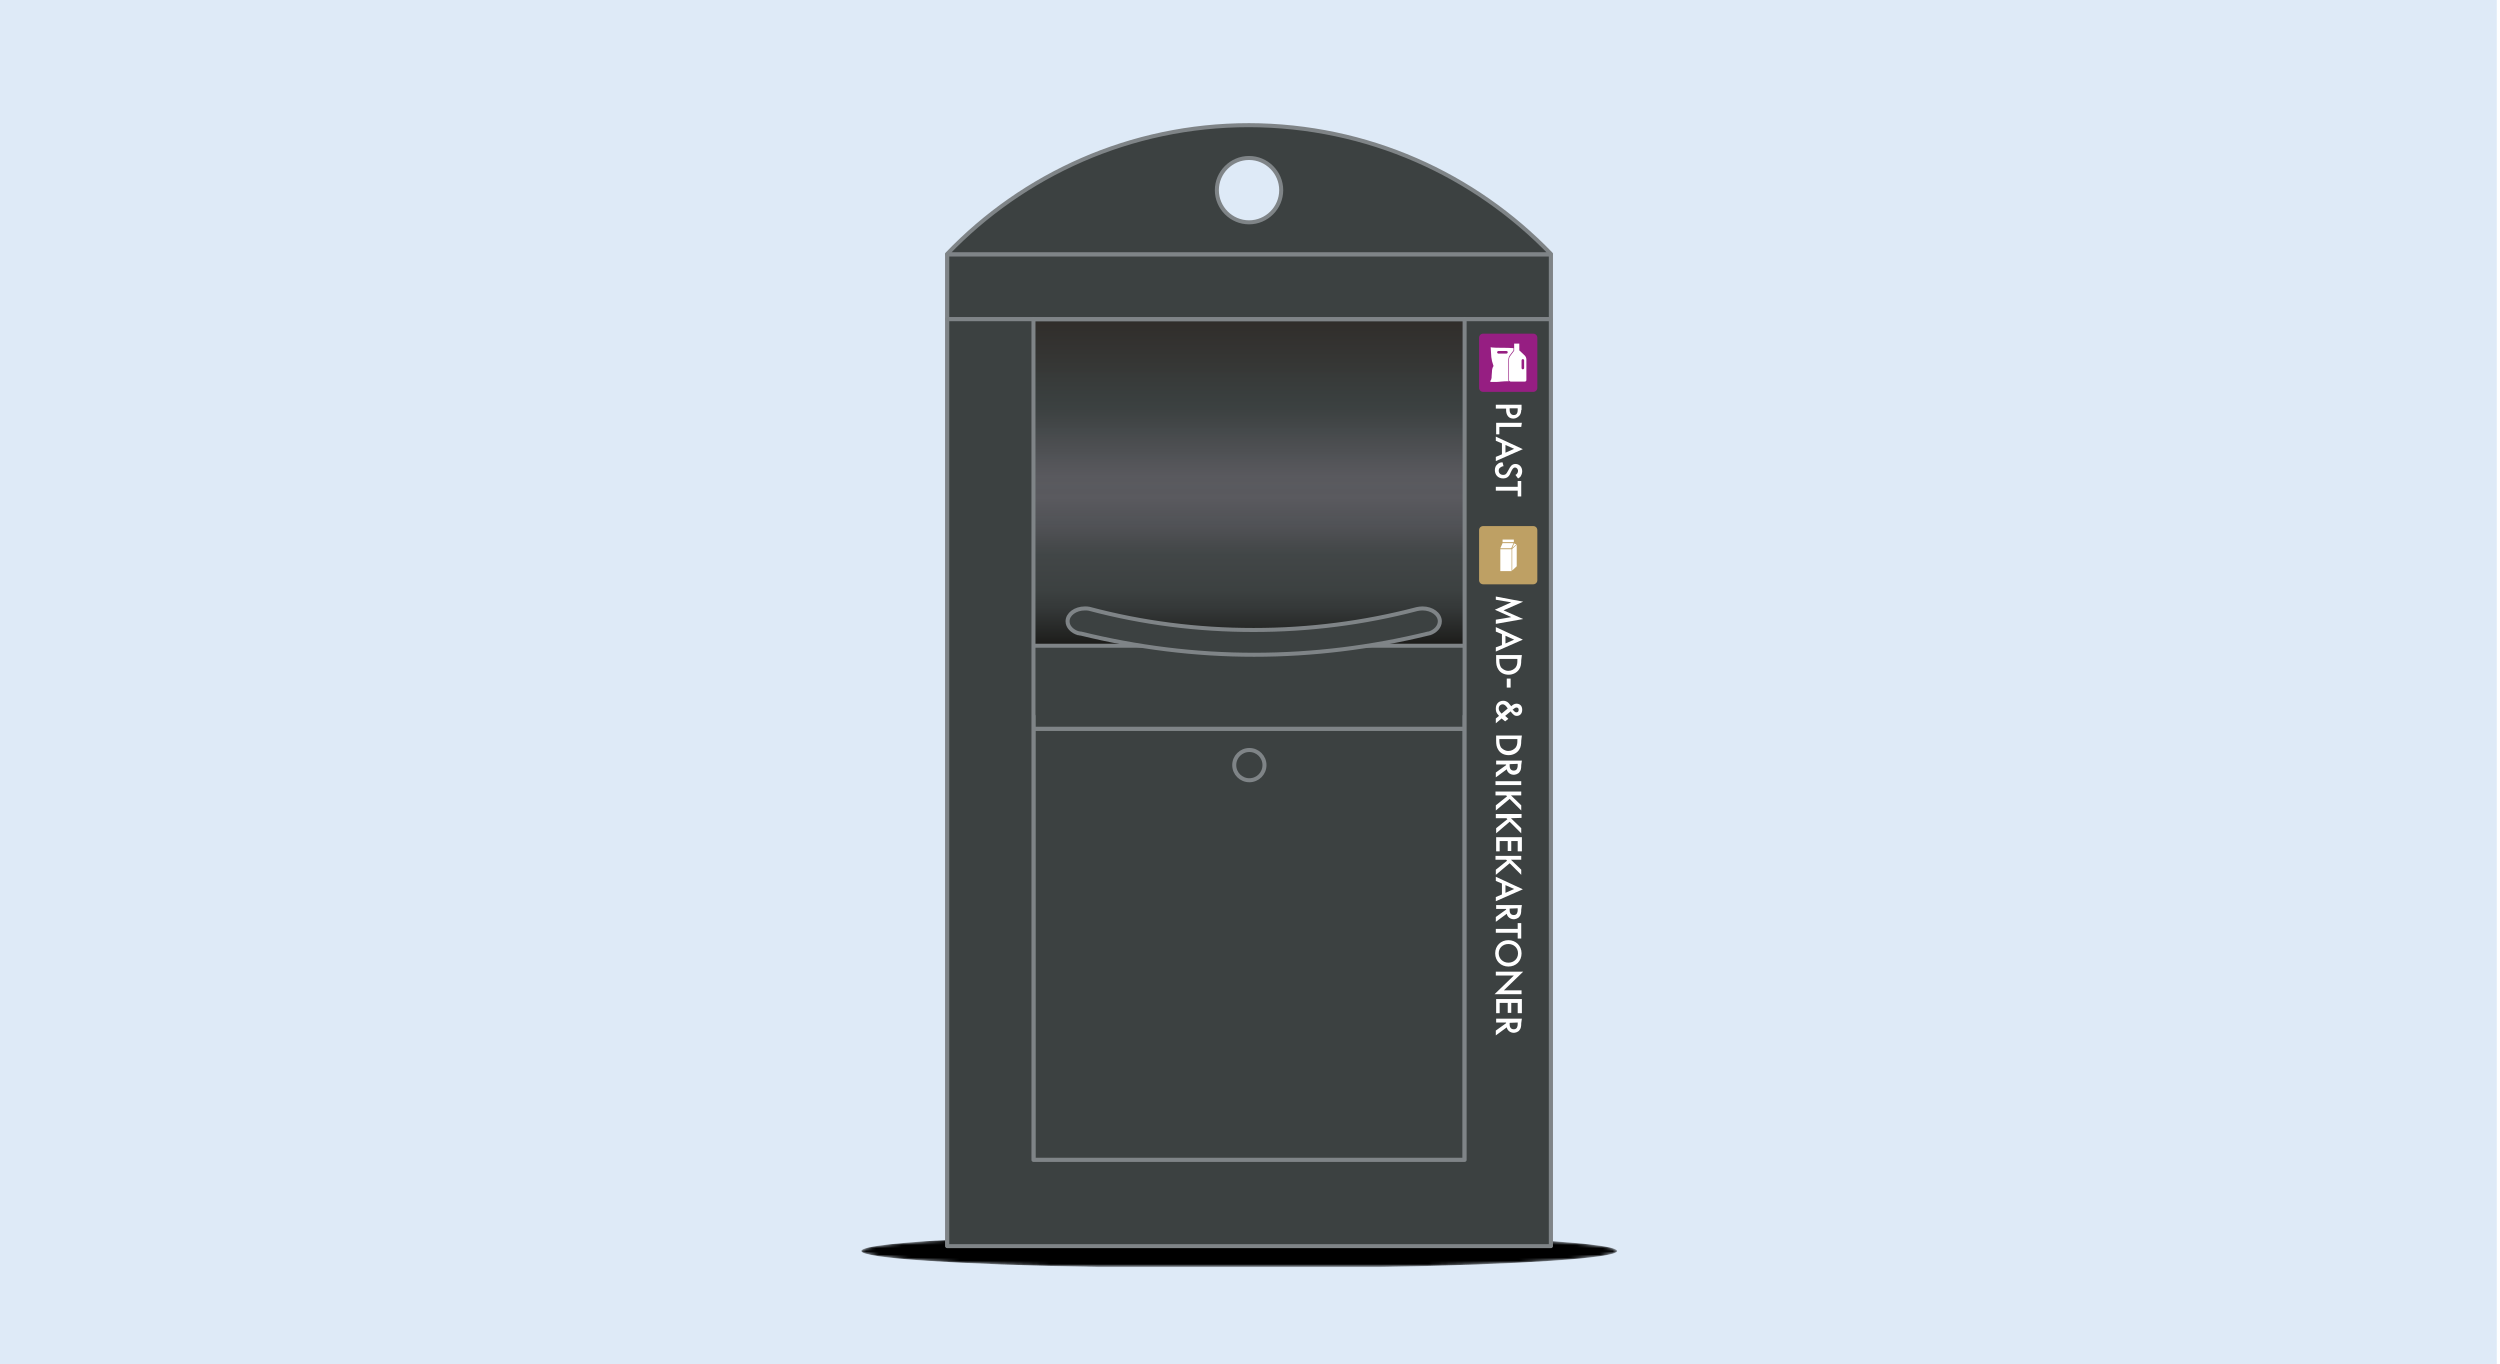 <?xml version="1.0" encoding="utf-8"?>
<!-- Generator: Adobe Illustrator 27.9.0, SVG Export Plug-In . SVG Version: 6.00 Build 0)  -->
<svg version="1.1" xmlns="http://www.w3.org/2000/svg" xmlns:xlink="http://www.w3.org/1999/xlink" x="0px" y="0px" width="777px"
	 height="424px" viewBox="0 0 777 424" style="enable-background:new 0 0 777 424;" xml:space="preserve">
<style type="text/css">
	.st0{fill:#DEEAF7;}
	.st1{filter:url(#Adobe_OpacityMaskFilter);}
	
		.st2{clip-path:url(#SVGID_00000088134605070579959860000016328880235430615460_);fill:url(#SVGID_00000166651001941353721790000000963582095275674810_);}
	
		.st3{clip-path:url(#SVGID_00000088134605070579959860000016328880235430615460_);mask:url(#SVGID_00000084507786755186103980000014965012688250236092_);fill:url(#SVGID_00000055669873827690831460000005055742527784482200_);}
	.st4{fill:#3C4141;}
	.st5{fill:url(#SVGID_00000149358698958825781810000016480447225336328890_);}
	
		.st6{clip-path:url(#SVGID_00000008864170482839961550000014132661124294282900_);fill:none;stroke:#7F8487;stroke-width:1.25;stroke-linecap:round;stroke-linejoin:round;stroke-miterlimit:10;}
	.st7{clip-path:url(#SVGID_00000008864170482839961550000014132661124294282900_);fill:#3C4141;}
	.st8{fill:none;stroke:#7F8487;stroke-width:1.25;stroke-linecap:round;stroke-linejoin:round;stroke-miterlimit:10;}
	.st9{fill:#3C4141;stroke:#7F8487;stroke-width:1.25;stroke-linecap:round;stroke-linejoin:round;stroke-miterlimit:10;}
	.st10{display:none;}
	.st11{display:inline;}
	.st12{clip-path:url(#SVGID_00000034804391881362331730000000478482812947402141_);fill:#BEA064;}
	.st13{clip-path:url(#SVGID_00000034804391881362331730000000478482812947402141_);fill:#A01E41;}
	.st14{clip-path:url(#SVGID_00000034804391881362331730000000478482812947402141_);fill:#0082BE;}
	.st15{clip-path:url(#SVGID_00000034804391881362331730000000478482812947402141_);fill:#FFFFFF;}
	.st16{clip-path:url(#SVGID_00000062180158427072469870000005830552093367613317_);fill:#FFFFFF;}
	.st17{fill:#FFFFFF;}
	.st18{clip-path:url(#SVGID_00000152964005862417613870000006585159817842718601_);}
	.st19{clip-path:url(#SVGID_00000072262720422836326520000017300629958831528639_);fill:#566D79;}
	.st20{clip-path:url(#SVGID_00000152227873832968453920000010121017563257527191_);fill:#1EAF8C;}
	.st21{clip-path:url(#SVGID_00000169516798851071156270000000922764100587559337_);}
	.st22{clip-path:url(#SVGID_00000170243865915963871360000015851032028022154381_);fill:#FFFFFF;}
	.st23{clip-path:url(#SVGID_00000031201721356064824830000015909947014204113846_);fill:#FFFFFF;}
	.st24{clip-path:url(#SVGID_00000052813284228459331140000003839924130015459473_);fill:#FFFFFF;}
	.st25{clip-path:url(#SVGID_00000003788662201678935300000010546633748567150495_);fill:#FFFFFF;}
	.st26{clip-path:url(#SVGID_00000061433800528675215980000014581775738409006505_);fill:#FFFFFF;}
	.st27{clip-path:url(#SVGID_00000176014644706086747400000015693566648923882125_);fill:#FFFFFF;}
	.st28{clip-path:url(#SVGID_00000139266502870844985570000013321002277449809813_);}
	.st29{clip-path:url(#SVGID_00000182530695797511449350000003852094062524341901_);fill:#FFFFFF;}
	.st30{clip-path:url(#SVGID_00000131339381120315532360000016498135285061680791_);}
	.st31{clip-path:url(#SVGID_00000092429980060819430140000001663240446204256391_);}
	.st32{clip-path:url(#SVGID_00000088091455084342913100000012715099272212281497_);}
	.st33{clip-path:url(#SVGID_00000183214603788433796490000013071048766403271087_);}
	.st34{clip-path:url(#SVGID_00000116230956304092100020000013346095621720371344_);fill:#BEA064;}
	.st35{clip-path:url(#SVGID_00000071537913182137945400000004197864382925017268_);fill:#961E82;}
	.st36{clip-path:url(#SVGID_00000059993583532693451180000001578973592339195777_);fill:#FFFFFF;}
	.st37{clip-path:url(#SVGID_00000163790082850862816760000013805939855628072885_);fill:#FFFFFF;}
	.st38{clip-path:url(#SVGID_00000169548583233554621010000009866245867637349805_);fill:#FFFFFF;}
	.st39{clip-path:url(#SVGID_00000103981221904306115770000004852267612386013868_);fill:#FFFFFF;}
	.st40{clip-path:url(#SVGID_00000083773764789859298820000014262523844827222920_);fill:#FFFFFF;}
	.st41{clip-path:url(#SVGID_00000054958777973565281500000010440986617432632251_);fill:#FFFFFF;}
	.st42{clip-path:url(#SVGID_00000139979393879055761510000014574427844734362019_);}
	.st43{clip-path:url(#SVGID_00000020384739502300792650000001873737699094870437_);fill:#FFFFFF;}
	.st44{clip-path:url(#SVGID_00000052091544715208502550000014877505478400277432_);fill:#FFFFFF;}
	.st45{clip-path:url(#SVGID_00000038385237055258699090000006228381577563542152_);fill:#FFFFFF;}
	.st46{clip-path:url(#SVGID_00000181783205390553417070000000594947122256962692_);}
	.st47{clip-path:url(#SVGID_00000134220782892638793250000014717709333485446026_);}
	.st48{clip-path:url(#SVGID_00000143601061819408912750000017018974246480679598_);}
	.st49{clip-path:url(#SVGID_00000065064078266811651080000005911328075138422405_);fill:#161412;}
	.st50{clip-path:url(#SVGID_00000065064078266811651080000005911328075138422405_);fill:#FFFFFF;}
</style>
<g id="Layer_3">
	<rect x="-1" class="st0" width="777" height="424"/>
</g>
<g id="Enkel_nedgravede">
	<g>
		<defs>
			<path id="SVGID_1_" d="M267.7,388.8c0,2.3,30.4,4.2,73.6,5H429c43.1-0.8,73.6-2.7,73.6-5c0-3-52.6-5.4-117.5-5.4
				C320.3,383.4,267.7,385.8,267.7,388.8"/>
		</defs>
		<clipPath id="SVGID_00000103262874924882189980000005300921922068139687_">
			<use xlink:href="#SVGID_1_"  style="overflow:visible;"/>
		</clipPath>
		<defs>
			<filter id="Adobe_OpacityMaskFilter" filterUnits="userSpaceOnUse" x="267.7" y="383.4" width="234.9" height="10.4">
				<feColorMatrix  type="matrix" values="1 0 0 0 0  0 1 0 0 0  0 0 1 0 0  0 0 0 1 0"/>
			</filter>
		</defs>
		
			<mask maskUnits="userSpaceOnUse" x="267.7" y="383.4" width="234.9" height="10.4" id="SVGID_00000143606199646779825700000005415440387127511735_">
			<g class="st1">
				
					<radialGradient id="SVGID_00000173850308414389554990000001718600721336480406_" cx="-1461.431" cy="792.292" r="0.756" gradientTransform="matrix(0 7.114 -155.324 0 123446.992 10784.807)" gradientUnits="userSpaceOnUse">
					<stop  offset="0" style="stop-color:#FFFFFF"/>
					<stop  offset="1" style="stop-color:#000000"/>
				</radialGradient>
				
					<rect x="267.7" y="383.4" style="clip-path:url(#SVGID_00000103262874924882189980000005300921922068139687_);fill:url(#SVGID_00000173850308414389554990000001718600721336480406_);" width="234.9" height="10.8"/>
			</g>
		</mask>
		
			<radialGradient id="SVGID_00000114056530452686017670000016674336098072714939_" cx="-1461.431" cy="792.292" r="0.756" gradientTransform="matrix(0 7.114 -155.324 0 123447.008 10784.809)" gradientUnits="userSpaceOnUse">
			<stop  offset="0" style="stop-color:#000000"/>
			<stop  offset="1" style="stop-color:#000000"/>
		</radialGradient>
		
			<rect x="267.7" y="383.4" style="clip-path:url(#SVGID_00000103262874924882189980000005300921922068139687_);mask:url(#SVGID_00000143606199646779825700000005415440387127511735_);fill:url(#SVGID_00000114056530452686017670000016674336098072714939_);" width="234.9" height="10.4"/>
	</g>
	<rect x="294.4" y="79.1" class="st4" width="187.6" height="308.1"/>
	
		<linearGradient id="SVGID_00000112597351050708998640000014012740423860354186_" gradientUnits="userSpaceOnUse" x1="-1428.209" y1="788.624" x2="-1427.436" y2="788.624" gradientTransform="matrix(0 -130.62 -130.62 0 103398.375 -186352.609)">
		<stop  offset="0" style="stop-color:#1B1B18;stop-opacity:0.95"/>
		<stop  offset="1.878547e-02" style="stop-color:#20211F;stop-opacity:0.95"/>
		<stop  offset="0.108" style="stop-color:#343838;stop-opacity:0.95"/>
		<stop  offset="0.162" style="stop-color:#3C4141;stop-opacity:0.95"/>
		<stop  offset="0.273" style="stop-color:#424647;stop-opacity:0.96"/>
		<stop  offset="0.361" style="stop-color:#515256;stop-opacity:0.974"/>
		<stop  offset="0.448" style="stop-color:#5A5A5F;stop-opacity:0.987"/>
		<stop  offset="0.506" style="stop-color:#5A5A5F;stop-opacity:0.969"/>
		<stop  offset="0.519" style="stop-color:#5A5A5F;stop-opacity:0.95"/>
		<stop  offset="0.72" style="stop-color:#3C4141;stop-opacity:0.99"/>
		<stop  offset="0.997" style="stop-color:#302D2A"/>
		<stop  offset="0.997" style="stop-color:#2E2C29"/>
		<stop  offset="0.999" style="stop-color:#201F1D"/>
		<stop  offset="1" style="stop-color:#1B1B18"/>
	</linearGradient>
	
		<rect x="321.2" y="99.8" style="fill:url(#SVGID_00000112597351050708998640000014012740423860354186_);" width="133.6" height="100.9"/>
	<g>
		<defs>
			<rect id="SVGID_00000073692515023849325390000016470175545063934888_" x="293" y="37.5" width="190.4" height="351.2"/>
		</defs>
		<clipPath id="SVGID_00000010310976014915588960000012172026562733861285_">
			<use xlink:href="#SVGID_00000073692515023849325390000016470175545063934888_"  style="overflow:visible;"/>
		</clipPath>
		
			<rect x="294.4" y="79.1" style="clip-path:url(#SVGID_00000010310976014915588960000012172026562733861285_);fill:none;stroke:#7F8487;stroke-width:1.25;stroke-linecap:round;stroke-linejoin:round;stroke-miterlimit:10;" width="187.6" height="308.1"/>
		<path style="clip-path:url(#SVGID_00000010310976014915588960000012172026562733861285_);fill:#3C4141;" d="M388.2,38.9
			L388.2,38.9c-36.9,0-70.2,15.4-93.8,40v0.2H482v-0.2C458.3,54.3,425.1,39,388.2,38.9 M388.2,69.1c-5.5,0-10-4.5-10-10
			c0-5.5,4.5-10,10-10c5.5,0,10,4.5,10,10C398.2,64.6,393.7,69.1,388.2,69.1"/>
		
			<path style="clip-path:url(#SVGID_00000010310976014915588960000012172026562733861285_);fill:none;stroke:#7F8487;stroke-width:1.25;stroke-linecap:round;stroke-linejoin:round;stroke-miterlimit:10;" d="
			M388.2,38.9L388.2,38.9c-36.9,0-70.2,15.4-93.8,40v0.2H482v-0.2C458.3,54.3,425.1,39,388.2,38.9z M388.2,69.1c-5.5,0-10-4.5-10-10
			c0-5.5,4.5-10,10-10c5.5,0,10,4.5,10,10C398.2,64.6,393.7,69.1,388.2,69.1z"/>
		
			<rect x="321.2" y="226.5" style="clip-path:url(#SVGID_00000010310976014915588960000012172026562733861285_);fill:#3C4141;" width="134" height="134"/>
		
			<rect x="321.2" y="226.5" style="clip-path:url(#SVGID_00000010310976014915588960000012172026562733861285_);fill:none;stroke:#7F8487;stroke-width:1.25;stroke-linecap:round;stroke-linejoin:round;stroke-miterlimit:10;" width="134" height="134"/>
		<polygon style="clip-path:url(#SVGID_00000010310976014915588960000012172026562733861285_);fill:#3C4141;" points="455.2,79.1 
			321.2,79.1 294.4,79.1 294.4,84.5 294.4,99.2 321.2,99.2 455.2,99.2 482,99.2 482,84.5 482,79.1 		"/>
		
			<polygon style="clip-path:url(#SVGID_00000010310976014915588960000012172026562733861285_);fill:none;stroke:#7F8487;stroke-width:1.25;stroke-linecap:round;stroke-linejoin:round;stroke-miterlimit:10;" points="
			455.2,79.1 321.2,79.1 294.4,79.1 294.4,84.5 294.4,99.2 321.2,99.2 455.2,99.2 482,99.2 482,84.5 482,79.1 		"/>
		
			<rect x="321.2" y="222.5" style="clip-path:url(#SVGID_00000010310976014915588960000012172026562733861285_);fill:#3C4141;" width="134" height="4"/>
		
			<polyline style="clip-path:url(#SVGID_00000010310976014915588960000012172026562733861285_);fill:none;stroke:#7F8487;stroke-width:1.25;stroke-linecap:round;stroke-linejoin:round;stroke-miterlimit:10;" points="
			455.2,222.5 455.2,226.5 321.2,226.5 321.2,222.5 		"/>
		<path style="clip-path:url(#SVGID_00000010310976014915588960000012172026562733861285_);fill:#3C4141;" d="M393,237.8
			c0,2.6-2.1,4.7-4.7,4.7c-2.6,0-4.7-2.1-4.7-4.7c0-2.6,2.1-4.7,4.7-4.7C390.9,233.1,393,235.2,393,237.8"/>
		
			<path style="clip-path:url(#SVGID_00000010310976014915588960000012172026562733861285_);fill:none;stroke:#7F8487;stroke-width:1.25;stroke-linecap:round;stroke-linejoin:round;stroke-miterlimit:10;" d="
			M393,237.8c0,2.6-2.1,4.7-4.7,4.7c-2.6,0-4.7-2.1-4.7-4.7c0-2.6,2.1-4.7,4.7-4.7C390.9,233.1,393,235.2,393,237.8z"/>
		<polygon style="clip-path:url(#SVGID_00000010310976014915588960000012172026562733861285_);fill:#3C4141;" points="455.2,99.2 
			455.2,360.5 321.2,360.5 321.2,99.2 294.4,99.2 294.4,387.3 482,387.3 482,99.2 		"/>
		
			<polygon style="clip-path:url(#SVGID_00000010310976014915588960000012172026562733861285_);fill:none;stroke:#7F8487;stroke-width:1.25;stroke-linecap:round;stroke-linejoin:round;stroke-miterlimit:10;" points="
			455.2,99.2 455.2,360.5 321.2,360.5 321.2,99.2 294.4,99.2 294.4,387.3 482,387.3 482,99.2 		"/>
		
			<line style="clip-path:url(#SVGID_00000010310976014915588960000012172026562733861285_);fill:none;stroke:#7F8487;stroke-width:1.25;stroke-linecap:round;stroke-linejoin:round;stroke-miterlimit:10;" x1="321.2" y1="99.2" x2="455.2" y2="99.2"/>
	</g>
	<g id="Layer_7">
	</g>
	<line class="st8" x1="454.9" y1="200.7" x2="321.5" y2="200.7"/>
	<path class="st9" d="M447.5,193.1c0-2.2-2.4-4-5.4-4c-0.6,0-1.2,0.1-1.7,0.2c-16.4,4.3-33.5,6.5-50.8,6.5
		c-17.4,0-34.6-2.2-51.1-6.6l0,0c-0.4-0.1-0.9-0.1-1.3-0.1c-3,0-5.4,1.8-5.4,4c0,1.7,1.4,3.1,3.3,3.7l0,0c0.1,0,0.1,0,0.2,0
		c0.2,0.1,0.4,0.1,0.6,0.1c17.5,4.3,35.5,6.6,53.9,6.6c18.3,0,36.6-2.3,54.1-6.6c0,0,0,0,0.1,0c0.1,0,0.3-0.1,0.4-0.1l0,0
		C446.1,196.2,447.5,194.8,447.5,193.1z"/>
</g>
<g id="PPTex" class="st10">
	<g class="st11">
		<defs>
			<rect id="SVGID_00000083798159625480198240000015007865670260074406_" x="456.5" y="99.6" width="24.1" height="227.1"/>
		</defs>
		<clipPath id="SVGID_00000111902600466441021280000016408575177014855346_">
			<use xlink:href="#SVGID_00000083798159625480198240000015007865670260074406_"  style="overflow:visible;"/>
		</clipPath>
		<path style="clip-path:url(#SVGID_00000111902600466441021280000016408575177014855346_);fill:#BEA064;" d="M460.5,165.8
			c-0.7,0-1.3,0.6-1.3,1.3v16.1c0,0.7,0.6,1.3,1.3,1.3h16.1c0.7,0,1.3-0.6,1.3-1.3v-16.1c0-0.7-0.6-1.3-1.3-1.3H460.5z"/>
		<path style="clip-path:url(#SVGID_00000111902600466441021280000016408575177014855346_);fill:#A01E41;" d="M460.5,216.4
			c-0.7,0-1.3,0.6-1.3,1.3v16.1c0,0.7,0.6,1.3,1.3,1.3h16.1c0.7,0,1.3-0.6,1.3-1.3v-16.1c0-0.7-0.6-1.3-1.3-1.3H460.5z"/>
		<path style="clip-path:url(#SVGID_00000111902600466441021280000016408575177014855346_);fill:#0082BE;" d="M460.5,103.6
			c-0.7,0-1.3,0.6-1.3,1.3V121c0,0.7,0.6,1.3,1.3,1.3h16.1c0.7,0,1.3-0.6,1.3-1.3V105c0-0.7-0.6-1.3-1.3-1.3H460.5z"/>
		<polygon style="clip-path:url(#SVGID_00000111902600466441021280000016408575177014855346_);fill:#FFFFFF;" points="468.4,111.2 
			468.4,107.6 464.8,111.2 		"/>
		<polygon style="clip-path:url(#SVGID_00000111902600466441021280000016408575177014855346_);fill:#FFFFFF;" points="468.6,107.5 
			468.6,111.4 464.6,111.4 464.6,118.5 472.4,118.5 472.4,107.5 		"/>
		<polygon style="clip-path:url(#SVGID_00000111902600466441021280000016408575177014855346_);fill:#FFFFFF;" points="473.4,170.9 
			471.7,172.4 471.1,172.9 471.7,172.4 		"/>
		<polygon style="clip-path:url(#SVGID_00000111902600466441021280000016408575177014855346_);fill:#FFFFFF;" points="469.2,176 
			469.8,174.6 469.2,176 		"/>
		<polygon style="clip-path:url(#SVGID_00000111902600466441021280000016408575177014855346_);fill:#FFFFFF;" points="470.2,173.8 
			470.2,173.8 463.3,173.8 462.6,175.5 463.3,173.8 		"/>
		<polygon style="clip-path:url(#SVGID_00000111902600466441021280000016408575177014855346_);fill:#FFFFFF;" points="469.6,175.6 
			469.4,176.2 463.4,176.2 463.4,176.2 469.4,176.2 		"/>
		<polygon style="clip-path:url(#SVGID_00000111902600466441021280000016408575177014855346_);fill:#FFFFFF;" points="473.6,171 
			473.6,171 470.5,173.7 471.6,175.7 470.5,173.7 		"/>
		<polygon style="clip-path:url(#SVGID_00000111902600466441021280000016408575177014855346_);fill:#FFFFFF;" points="473.5,177 
			471.4,178.8 473.5,177 473.5,174.3 		"/>
		<polygon style="clip-path:url(#SVGID_00000111902600466441021280000016408575177014855346_);fill:#FFFFFF;" points="469.6,175.6 
			469.4,176.2 463.4,176.2 463.4,176.2 463.4,179.7 470.2,179.7 470.2,174.1 470.2,174.1 		"/>
		<polygon style="clip-path:url(#SVGID_00000111902600466441021280000016408575177014855346_);fill:#FFFFFF;" points="466.4,173.5 
			466.4,173.5 466.4,170.9 463.5,173.5 		"/>
		<polygon style="clip-path:url(#SVGID_00000111902600466441021280000016408575177014855346_);fill:#FFFFFF;" points="466.6,170.9 
			466.6,173.5 470.4,173.5 471.1,172.9 471.7,172.4 473.4,170.9 		"/>
		<polygon style="clip-path:url(#SVGID_00000111902600466441021280000016408575177014855346_);fill:#FFFFFF;" points="463.3,173.8 
			462.6,175.5 462.4,176 469.2,176 469.2,176 469.2,176 469.8,174.6 470.2,173.8 470.2,173.8 470.2,173.8 		"/>
		<polygon style="clip-path:url(#SVGID_00000111902600466441021280000016408575177014855346_);fill:#FFFFFF;" points="470.5,173.7 
			471.6,175.7 474.7,172.9 474.7,172.9 473.6,171 		"/>
		<polygon style="clip-path:url(#SVGID_00000111902600466441021280000016408575177014855346_);fill:#FFFFFF;" points="473.5,174.3 
			471.6,176 470.7,174.5 470.5,174.1 470.5,179.7 471.4,178.8 473.5,177 		"/>
		<polygon style="clip-path:url(#SVGID_00000111902600466441021280000016408575177014855346_);fill:#FFFFFF;" points="466.6,170.9 
			466.6,173.5 470.4,173.5 471.1,172.9 471.7,172.4 473.4,170.9 		"/>
		<polygon style="clip-path:url(#SVGID_00000111902600466441021280000016408575177014855346_);fill:#FFFFFF;" points="466.4,173.5 
			466.4,170.9 463.5,173.5 		"/>
		<polygon style="clip-path:url(#SVGID_00000111902600466441021280000016408575177014855346_);fill:#FFFFFF;" points="466.4,173.5 
			466.4,173.5 466.4,170.9 463.5,173.5 		"/>
		<polygon style="clip-path:url(#SVGID_00000111902600466441021280000016408575177014855346_);fill:#FFFFFF;" points="466.6,170.9 
			466.6,173.5 470.4,173.5 471.1,172.9 471.7,172.4 473.4,170.9 		"/>
		<polygon style="clip-path:url(#SVGID_00000111902600466441021280000016408575177014855346_);fill:#FFFFFF;" points="473.5,174.3 
			471.6,176 470.7,174.5 470.5,174.1 470.5,179.7 471.4,178.8 473.5,177 		"/>
		<polygon style="clip-path:url(#SVGID_00000111902600466441021280000016408575177014855346_);fill:#FFFFFF;" points="470.5,173.7 
			471.6,175.7 474.7,172.9 474.7,172.9 473.6,171 		"/>
		<polygon style="clip-path:url(#SVGID_00000111902600466441021280000016408575177014855346_);fill:#FFFFFF;" points="469.4,176.2 
			463.4,176.2 463.4,179.7 470.2,179.7 470.2,174.1 470.2,174.1 		"/>
		<polygon style="clip-path:url(#SVGID_00000111902600466441021280000016408575177014855346_);fill:#FFFFFF;" points="463.3,173.8 
			462.6,175.5 462.4,176 469.2,176 469.8,174.6 470.2,173.8 		"/>
		<polygon style="clip-path:url(#SVGID_00000111902600466441021280000016408575177014855346_);fill:#FFFFFF;" points="473.5,174.3 
			473.5,174.3 471.6,176 470.7,174.5 470.5,174.1 470.5,179.7 471.4,178.8 473.5,177 		"/>
		<polygon style="clip-path:url(#SVGID_00000111902600466441021280000016408575177014855346_);fill:#FFFFFF;" points="470.5,173.7 
			471.6,175.7 474.7,172.9 474.7,172.9 473.6,171 		"/>
	</g>
	<g class="st11">
		<defs>
			<rect id="SVGID_00000042720113494071461010000005242579720964754334_" x="463" y="221" width="11.1" height="10"/>
		</defs>
		<use xlink:href="#SVGID_00000042720113494071461010000005242579720964754334_"  style="overflow:visible;fill:#A01E41;"/>
		<clipPath id="SVGID_00000162331842195535389950000012473941722178182563_">
			<use xlink:href="#SVGID_00000042720113494071461010000005242579720964754334_"  style="overflow:visible;"/>
		</clipPath>
		<path style="clip-path:url(#SVGID_00000162331842195535389950000012473941722178182563_);fill:#FFFFFF;" d="M470,220.9
			c-0.3,0.6-0.8,0.9-1.5,0.9c-0.7,0-1.2-0.4-1.5-0.9h-4v2.9h2.2v7.1h4.2l0.5-0.6l-0.4-0.5l0.2-0.6l-0.2-0.3l0.2-0.6l-0.3-0.8
			l0.8,1.1l-0.2,0.4l0.5,0.6l-0.2,0.3l0.6,0.9h1v-7.1h2.2v-2.9H470z"/>
	</g>
	<g class="st11">
		<path class="st17" d="M472.7,128.1c0,0.5,0,1.2-0.4,1.8c-0.5,0.7-1.2,1-2,1c-0.5,0-1.2-0.1-1.8-0.8c-0.6-0.7-0.6-1.4-0.6-2v-0.6
			h-3.3v-1.3h8.2V128.1z M469,127.5v0.6c0,1.1,0.5,1.6,1.3,1.6c0.5,0,1.3-0.2,1.3-1.6v-0.6H469z"/>
	</g>
	<g class="st11">
		<path class="st17" d="M466.5,136.6v-3.5l-2-0.9v-1.4l8.7,4.1l-8.7,3.9v-1.4L466.5,136.6z M467.7,136.1l2.8-1.2l-2.8-1.3V136.1z"/>
		<path class="st17" d="M472.7,141.7c0,0.5,0,1.2-0.4,1.8c-0.5,0.7-1.2,1-2,1c-0.5,0-1.2-0.1-1.8-0.8c-0.6-0.7-0.6-1.4-0.6-2v-0.6
			h-3.3v-1.3h8.2V141.7z M469,141.1v0.6c0,1.1,0.5,1.6,1.3,1.6c0.5,0,1.3-0.2,1.3-1.6v-0.6H469z"/>
		<path class="st17" d="M472.7,147h-8.2v-1.3h8.2V147z"/>
		<path class="st17" d="M472.7,150.4c0,1-0.1,1.6-0.5,2.2c-0.6,0.9-1.6,1-1.9,1c-1.2,0-2-0.7-2.3-1.8l-3.5,2.6v-1.5l3.4-2.3v-0.2
			h-3.4V149h8.2V150.4z M468.9,150.2v0.4c0,0.3,0,1.7,1.3,1.7c1.2,0,1.3-1.1,1.3-1.7v-0.4H468.9z"/>
	</g>
	<g class="st11">
		<path class="st17" d="M472.7,190.5c0,0.5,0,1.2-0.4,1.8c-0.5,0.7-1.2,1-2,1c-0.5,0-1.2-0.1-1.8-0.8c-0.6-0.7-0.6-1.4-0.6-2V190
			h-3.3v-1.3h8.2V190.5z M469,190v0.6c0,1.1,0.5,1.6,1.3,1.6c0.5,0,1.3-0.2,1.3-1.6V190H469z"/>
	</g>
	<g class="st11">
		<path class="st17" d="M466.5,199.1v-3.5l-2-0.9v-1.4l8.7,4.1l-8.7,3.9v-1.4L466.5,199.1z M467.7,198.6l2.8-1.2l-2.8-1.3V198.6z"/>
		<path class="st17" d="M472.7,204.1c0,0.5,0,1.2-0.4,1.8c-0.5,0.7-1.2,1-2,1c-0.5,0-1.2-0.1-1.8-0.8c-0.6-0.7-0.6-1.4-0.6-2v-0.6
			h-3.3v-1.3h8.2V204.1z M469,203.6v0.6c0,1.1,0.5,1.6,1.3,1.6c0.5,0,1.3-0.2,1.3-1.6v-0.6H469z"/>
	</g>
	<g class="st11">
		<path class="st17" d="M471.5,242.3h-7V241h7v-1.9h1.2v5h-1.2V242.3z"/>
	</g>
	<g class="st11">
		<path class="st17" d="M471.5,249.9v-3.3h-2.1v3.2h-1.2v-3.2h-2.6v3.3h-1.2v-4.5h8.2v4.5H471.5z"/>
	</g>
	<g class="st11">
		<path class="st17" d="M469.4,252.9l3.3,3.2v1.6L469,254l-4.5,3.7V256l3.6-2.9l-0.2-0.2h-3.4v-1.3h8.2v1.3H469.4z"/>
	</g>
	<g class="st11">
		<path class="st17" d="M470.9,262.3c0.2-0.1,0.4-0.2,0.5-0.4c0.2-0.3,0.3-0.5,0.3-0.9c0-0.8-0.5-1.2-1-1.2c-0.2,0-0.7,0.1-1,0.9
			l-0.3,0.8c-0.6,1.5-1.5,1.9-2.4,1.9c-1.6,0-2.6-1.1-2.6-2.6c0-0.9,0.4-1.5,0.8-1.9c0.5-0.4,1-0.6,1.6-0.7l0.3,1.2
			c-0.4,0-0.8,0.1-1,0.3c-0.3,0.2-0.5,0.6-0.5,1.1c0,0.8,0.6,1.4,1.4,1.4c0.8,0,1.2-0.6,1.4-1.2l0.3-0.8c0.3-0.7,0.8-1.7,2.1-1.7
			c1.1,0,2.2,0.9,2.2,2.4c0,0.9-0.3,1.4-0.6,1.6c-0.2,0.2-0.5,0.5-0.8,0.6L470.9,262.3z"/>
	</g>
	<g class="st11">
		<path class="st17" d="M471.5,267.3h-7V266h7v-1.9h1.2v5h-1.2V267.3z"/>
	</g>
	<g class="st11">
		<path class="st17" d="M472.7,271.6h-8.2v-1.3h8.2V271.6z"/>
	</g>
	<g class="st11">
		<path class="st17" d="M472.7,274.7h-7v2.4h-1.2v-3.7h8.2V274.7z"/>
	</g>
	<g class="st11">
		<path class="st17" d="M466.5,283.7v-3.5l-2-0.9V278l8.7,4.1l-8.7,3.9v-1.4L466.5,283.7z M467.7,283.2l2.8-1.2l-2.8-1.3V283.2z"/>
	</g>
	<g class="st11">
		<path class="st17" d="M471.5,291v-2.8h-2.1v2.8h-1.2v-2.8h-3.8v-1.3h8.2v4.1H471.5z"/>
	</g>
	<g class="st11">
		<path class="st17" d="M471.5,296.6v-2.8h-2.1v2.8h-1.2v-2.8h-3.8v-1.3h8.2v4.1H471.5z"/>
	</g>
	<g class="st11">
		<path class="st17" d="M466.5,302.7v-3.5l-2-0.9v-1.4l8.7,4.1l-8.7,3.9v-1.4L466.5,302.7z M467.7,302.2l2.8-1.2l-2.8-1.3V302.2z"/>
		<path class="st17" d="M472.7,307.3h-7v2.4h-1.2V306h8.2V307.3z"/>
	</g>
	<g class="st11">
		<path class="st17" d="M472.7,312.7c0,1.1-0.1,2.1-0.8,3c-0.7,1-1.9,1.6-3.3,1.6c-1.4,0-2.5-0.6-3.3-1.6c-0.7-1-0.8-1.9-0.8-3V311
			h8.2V312.7z M465.7,312.3v0.5c0,0.6,0,1.5,0.6,2.2c0.4,0.6,1.2,1.1,2.3,1.1c1.1,0,1.9-0.5,2.4-1.1c0.5-0.7,0.6-1.6,0.6-2.2v-0.5
			H465.7z"/>
	</g>
</g>
<g id="Glas_og_metal" class="st10">
	<g class="st11">
		<g>
			<g>
				<g>
					<defs>
						<rect id="SVGID_00000003099353225260918550000003168942959019911343_" x="451.2" y="99.8" width="35.2" height="118.9"/>
					</defs>
					<clipPath id="SVGID_00000137814125446908724760000003938761377557154747_">
						<use xlink:href="#SVGID_00000003099353225260918550000003168942959019911343_"  style="overflow:visible;"/>
					</clipPath>
					<g style="clip-path:url(#SVGID_00000137814125446908724760000003938761377557154747_);">
						<g>
							<g>
								<defs>
									<rect id="SVGID_00000142885821335923402530000018330083319149485216_" x="451.2" y="99.8" width="35.2" height="118.9"/>
								</defs>
								<clipPath id="SVGID_00000133508663292453995570000005474786857376757140_">
									<use xlink:href="#SVGID_00000142885821335923402530000018330083319149485216_"  style="overflow:visible;"/>
								</clipPath>
								<path style="clip-path:url(#SVGID_00000133508663292453995570000005474786857376757140_);fill:#566D79;" d="M461.1,161.1
									c-0.7,0-1.3,0.5-1.3,1.3v15.5c0,0.7,0.5,1.3,1.3,1.3h15.5c0.7,0,1.3-0.5,1.3-1.3v-15.5c0-0.7-0.5-1.3-1.3-1.3H461.1z"/>
							</g>
						</g>
						<g>
							<g>
								<defs>
									<rect id="SVGID_00000095339884708784971750000006518172801400614018_" x="451.2" y="99.8" width="35.2" height="118.9"/>
								</defs>
								<clipPath id="SVGID_00000123425920813932039980000002110940657998869941_">
									<use xlink:href="#SVGID_00000095339884708784971750000006518172801400614018_"  style="overflow:visible;"/>
								</clipPath>
								<path style="clip-path:url(#SVGID_00000123425920813932039980000002110940657998869941_);fill:#1EAF8C;" d="M461.1,103.7
									c-0.7,0-1.3,0.5-1.3,1.3v15.5c0,0.7,0.5,1.3,1.3,1.3h15.5c0.7,0,1.3-0.5,1.3-1.3V105c0-0.7-0.5-1.3-1.3-1.3H461.1z"/>
							</g>
						</g>
					</g>
				</g>
			</g>
			<g>
				<g>
					<defs>
						<rect id="SVGID_00000103245908204232818250000007295493195191322288_" x="451.2" y="99.8" width="35.2" height="118.9"/>
					</defs>
					<clipPath id="SVGID_00000143597459563251678090000004957304754780544646_">
						<use xlink:href="#SVGID_00000103245908204232818250000007295493195191322288_"  style="overflow:visible;"/>
					</clipPath>
					<g style="clip-path:url(#SVGID_00000143597459563251678090000004957304754780544646_);">
						<g>
							<g>
								<defs>
									<rect id="SVGID_00000098198983570969319540000000409729990381478825_" x="466.7" y="165.6" width="4.2" height="9.1"/>
								</defs>
								<clipPath id="SVGID_00000069391114602294552050000007891042467583434676_">
									<use xlink:href="#SVGID_00000098198983570969319540000000409729990381478825_"  style="overflow:visible;"/>
								</clipPath>
								<path style="clip-path:url(#SVGID_00000069391114602294552050000007891042467583434676_);fill:#FFFFFF;" d="M470.9,165.8
									c0.2,0.4-0.6,1.2-1.7,1.7c-1.1,0.5-2.2,0.7-2.4,0.3c-0.2-0.4,0.6-1.2,1.7-1.7C469.6,165.6,470.7,165.4,470.9,165.8"/>
							</g>
						</g>
					</g>
				</g>
			</g>
			<g>
				<g>
					<defs>
						<rect id="SVGID_00000115483913899373341530000007365941188816529542_" x="451.2" y="99.8" width="35.2" height="118.9"/>
					</defs>
					<clipPath id="SVGID_00000150800044896811799740000015866417626927527603_">
						<use xlink:href="#SVGID_00000115483913899373341530000007365941188816529542_"  style="overflow:visible;"/>
					</clipPath>
					
						<rect x="466.7" y="171.9" style="clip-path:url(#SVGID_00000150800044896811799740000015866417626927527603_);fill:#FFFFFF;" width="4.2" height="0.5"/>
				</g>
			</g>
			<g>
				<g>
					<defs>
						<rect id="SVGID_00000145774910567771658380000008229040823189896632_" x="451.2" y="99.8" width="35.2" height="118.9"/>
					</defs>
					<clipPath id="SVGID_00000110462489499798832460000008337719109720408194_">
						<use xlink:href="#SVGID_00000145774910567771658380000008229040823189896632_"  style="overflow:visible;"/>
					</clipPath>
					
						<rect x="466.7" y="172.8" style="clip-path:url(#SVGID_00000110462489499798832460000008337719109720408194_);fill:#FFFFFF;" width="4.2" height="1.9"/>
				</g>
			</g>
			<g>
				<g>
					<defs>
						<rect id="SVGID_00000118389064567803432100000014781332015748674432_" x="451.2" y="99.8" width="35.2" height="118.9"/>
					</defs>
					<clipPath id="SVGID_00000106131700287036424830000015603936092437822088_">
						<use xlink:href="#SVGID_00000118389064567803432100000014781332015748674432_"  style="overflow:visible;"/>
					</clipPath>
					
						<rect x="466.7" y="171.2" style="clip-path:url(#SVGID_00000106131700287036424830000015603936092437822088_);fill:#FFFFFF;" width="4.2" height="0.5"/>
				</g>
			</g>
			<g>
				<g>
					<defs>
						<rect id="SVGID_00000127747003568800982210000011193485208022274210_" x="451.2" y="99.8" width="35.2" height="118.9"/>
					</defs>
					<clipPath id="SVGID_00000042711759616625623410000007589181053535066276_">
						<use xlink:href="#SVGID_00000127747003568800982210000011193485208022274210_"  style="overflow:visible;"/>
					</clipPath>
					
						<rect x="466.7" y="168.3" style="clip-path:url(#SVGID_00000042711759616625623410000007589181053535066276_);fill:#FFFFFF;" width="4.2" height="1.9"/>
				</g>
			</g>
			<g>
				<g>
					<defs>
						<rect id="SVGID_00000136401742790550367330000013049039513515814279_" x="451.2" y="99.8" width="35.2" height="118.9"/>
					</defs>
					<clipPath id="SVGID_00000101793258231330171870000014556439091179865779_">
						<use xlink:href="#SVGID_00000136401742790550367330000013049039513515814279_"  style="overflow:visible;"/>
					</clipPath>
					
						<rect x="466.7" y="170.4" style="clip-path:url(#SVGID_00000101793258231330171870000014556439091179865779_);fill:#FFFFFF;" width="4.2" height="0.5"/>
				</g>
			</g>
			<g>
				<g>
					<defs>
						<rect id="SVGID_00000147942573306601366710000006475456553888487347_" x="451.2" y="99.8" width="35.2" height="118.9"/>
					</defs>
					<clipPath id="SVGID_00000041280406449158808190000006688579660332984709_">
						<use xlink:href="#SVGID_00000147942573306601366710000006475456553888487347_"  style="overflow:visible;"/>
					</clipPath>
					<g style="clip-path:url(#SVGID_00000041280406449158808190000006688579660332984709_);">
						<g>
							<g>
								<defs>
									<rect id="SVGID_00000044157037588970301630000001578351506191813547_" x="467" y="106.8" width="3.6" height="11.8"/>
								</defs>
								<clipPath id="SVGID_00000029035267894124286470000010068926545958550924_">
									<use xlink:href="#SVGID_00000044157037588970301630000001578351506191813547_"  style="overflow:visible;"/>
								</clipPath>
								<path style="clip-path:url(#SVGID_00000029035267894124286470000010068926545958550924_);fill:#FFFFFF;" d="M470.6,113.8
									c0-2.8-1.3-2.6-1.3-5.3v-1.6h-1.1v1.6c0,2.6-1.3,2.5-1.3,5.3v4.8h3.6L470.6,113.8z M470,118.4c-0.2-0.5-0.6-0.7-1.2-0.7
									c-0.5,0-1,0.3-1.2,0.7h-0.3c0.3-0.5,0.8-1,1.5-1s1.2,0.4,1.5,1H470z"/>
							</g>
						</g>
					</g>
				</g>
			</g>
			<g>
				<g>
					<defs>
						<rect id="SVGID_00000166648202747109569800000006619733768400152470_" x="451.2" y="99.8" width="35.2" height="118.9"/>
					</defs>
					<clipPath id="SVGID_00000176732240315032110070000000172567137860326793_">
						<use xlink:href="#SVGID_00000166648202747109569800000006619733768400152470_"  style="overflow:visible;"/>
					</clipPath>
					<g style="clip-path:url(#SVGID_00000176732240315032110070000000172567137860326793_);">
						<g>
							<g>
								<defs>
									<rect id="SVGID_00000124853491666118489490000006626813567375524762_" x="451.2" y="99.8" width="35.2" height="118.9"/>
								</defs>
								<clipPath id="SVGID_00000127753259530260580850000014617646871309342083_">
									<use xlink:href="#SVGID_00000124853491666118489490000006626813567375524762_"  style="overflow:visible;"/>
								</clipPath>
								<g style="clip-path:url(#SVGID_00000127753259530260580850000014617646871309342083_);">
									<path class="st17" d="M464.9,183.7l8.5,1.6l-6.1,2.7l6.1,2.7l-8.5,1.5V191l4.7-0.8l-5.1-2.3l5.1-2.3l-4.7-0.8V183.7z"/>
									<path class="st17" d="M471.6,197.8v-3.2h-2v3.1h-1.1v-3.1H466v3.2h-1.1v-4.4h7.9v4.4H471.6z"/>
									<path class="st17" d="M471.6,201.7h-6.7v-1.2h6.7v-1.8h1.1v4.8h-1.1V201.7z"/>
									<path class="st17" d="M466.8,208.4V205l-1.9-0.8v-1.4l8.4,3.9l-8.4,3.7v-1.3L466.8,208.4z M467.9,207.9l2.6-1.2l-2.6-1.2
										V207.9z"/>
									<path class="st17" d="M472.8,212.4H466v2.3h-1.1v-3.6h7.9V212.4z"/>
								</g>
							</g>
						</g>
					</g>
				</g>
			</g>
			<g>
				<g>
					<defs>
						<rect id="SVGID_00000100383338308232078710000013101346509690537652_" x="451.2" y="99.8" width="35.2" height="118.9"/>
					</defs>
					<clipPath id="SVGID_00000040560217351885406080000006338292804336588716_">
						<use xlink:href="#SVGID_00000100383338308232078710000013101346509690537652_"  style="overflow:visible;"/>
					</clipPath>
					<g style="clip-path:url(#SVGID_00000040560217351885406080000006338292804336588716_);">
						<path class="st17" d="M469,130.1v3.3h-0.1c-1.4,0-2.5-0.4-3.2-1.2c-0.8-0.8-1-1.8-1-2.7c0-1.2,0.4-2,1.1-2.7
							c0.8-0.7,1.8-1.2,3-1.2c1.3,0,2.3,0.5,2.9,1.2c0.7,0.6,1.2,1.7,1.2,3c0,0.7-0.2,1.5-0.5,2.1c-0.4,0.6-0.8,1.1-1.2,1.3l-0.6-1
							c0.4-0.3,0.7-0.5,0.9-1c0.3-0.5,0.4-0.9,0.4-1.4c0-1-0.5-1.7-0.8-2.1c-0.5-0.5-1.4-0.8-2.2-0.8s-1.6,0.3-2.2,0.8
							c-0.5,0.5-0.8,1.2-0.8,2c0,0.7,0.2,1.3,0.7,1.7c0.5,0.5,0.9,0.6,1.4,0.6v-2L469,130.1L469,130.1L469,130.1z"/>
						<path class="st17" d="M472.8,135.8H466v2.3h-1.1v-3.6h7.9V135.8z"/>
						<path class="st17" d="M466.8,144.1v-3.4l-1.9-0.8v-1.3l8.4,3.9l-8.4,3.7V145L466.8,144.1z M467.9,143.7l2.6-1.2l-2.6-1.2
							V143.7z"/>
						<path class="st17" d="M471,150.5c0.2-0.1,0.4-0.2,0.5-0.4c0.2-0.3,0.3-0.5,0.3-0.8c0-0.7-0.5-1.1-0.9-1.1
							c-0.3,0-0.6,0.1-1,0.8l-0.4,0.8c-0.5,1.5-1.5,1.8-2.3,1.8c-1.6,0-2.6-1.1-2.6-2.6c0-0.9,0.4-1.5,0.8-1.8
							c0.5-0.5,1-0.6,1.6-0.6l0.3,1.2c-0.4,0-0.7,0.2-1,0.4c-0.3,0.2-0.5,0.5-0.5,1c0,0.7,0.5,1.3,1.4,1.3s1.1-0.6,1.4-1.1l0.4-0.7
							c0.3-0.6,0.8-1.6,2-1.6c1.1,0,2.1,0.8,2.1,2.3c0,0.8-0.4,1.4-0.5,1.6c-0.2,0.2-0.5,0.5-0.8,0.6L471,150.5z"/>
					</g>
				</g>
			</g>
		</g>
	</g>
</g>
<g id="Plast_og_md_kartoner">
	<g>
		<g>
			<g>
				<g>
					<defs>
						<rect id="SVGID_00000152966046321434292610000008796881619989363389_" x="451.2" y="99.8" width="35.3" height="226.3"/>
					</defs>
					<clipPath id="SVGID_00000054230968540473089640000004026771838900019121_">
						<use xlink:href="#SVGID_00000152966046321434292610000008796881619989363389_"  style="overflow:visible;"/>
					</clipPath>
					<g style="clip-path:url(#SVGID_00000054230968540473089640000004026771838900019121_);">
						<g>
							<g>
								<defs>
									<rect id="SVGID_00000129915475521736331830000013386881895571803555_" x="451.2" y="99.8" width="35.3" height="226.3"/>
								</defs>
								<clipPath id="SVGID_00000050631933784205827630000010926060980816460676_">
									<use xlink:href="#SVGID_00000129915475521736331830000013386881895571803555_"  style="overflow:visible;"/>
								</clipPath>
								<path style="clip-path:url(#SVGID_00000050631933784205827630000010926060980816460676_);fill:#BEA064;" d="M461,163.5
									c-0.7,0-1.3,0.5-1.3,1.3v15.5c0,0.7,0.5,1.3,1.3,1.3h15.5c0.7,0,1.3-0.5,1.3-1.3v-15.5c0-0.7-0.5-1.3-1.3-1.3H461z"/>
							</g>
						</g>
						<g>
							<g>
								<defs>
									<rect id="SVGID_00000129200146630686729170000005747767534165127317_" x="451.2" y="99.8" width="35.3" height="226.3"/>
								</defs>
								<clipPath id="SVGID_00000178906787609057987030000009563309739869772681_">
									<use xlink:href="#SVGID_00000129200146630686729170000005747767534165127317_"  style="overflow:visible;"/>
								</clipPath>
								<path style="clip-path:url(#SVGID_00000178906787609057987030000009563309739869772681_);fill:#961E82;" d="M461,103.7
									c-0.7,0-1.3,0.5-1.3,1.3v15.5c0,0.7,0.5,1.3,1.3,1.3h15.5c0.7,0,1.3-0.5,1.3-1.3V105c0-0.7-0.5-1.3-1.3-1.3H461z"/>
							</g>
						</g>
					</g>
				</g>
			</g>
			<g>
				<g>
					<defs>
						<rect id="SVGID_00000009555614652515166410000005013444147324744595_" x="451.2" y="99.8" width="35.3" height="226.3"/>
					</defs>
					<clipPath id="SVGID_00000026859470351771549700000011289714871855129018_">
						<use xlink:href="#SVGID_00000009555614652515166410000005013444147324744595_"  style="overflow:visible;"/>
					</clipPath>
					
						<rect x="466.3" y="170.7" style="clip-path:url(#SVGID_00000026859470351771549700000011289714871855129018_);fill:#FFFFFF;" width="3.5" height="6.8"/>
				</g>
			</g>
			<g>
				<g>
					<defs>
						<rect id="SVGID_00000122706301074623693490000003406934582277435020_" x="451.2" y="99.8" width="35.3" height="226.3"/>
					</defs>
					<clipPath id="SVGID_00000176755826451381483090000005554037824835656380_">
						<use xlink:href="#SVGID_00000122706301074623693490000003406934582277435020_"  style="overflow:visible;"/>
					</clipPath>
					
						<rect x="467" y="167.7" style="clip-path:url(#SVGID_00000176755826451381483090000005554037824835656380_);fill:#FFFFFF;" width="3.5" height="0.8"/>
				</g>
			</g>
			<g>
				<g>
					<defs>
						<rect id="SVGID_00000101800770018693050610000008782855106170895250_" x="451.2" y="99.8" width="35.3" height="226.3"/>
					</defs>
					<clipPath id="SVGID_00000127755267942089077630000009958923877447728318_">
						<use xlink:href="#SVGID_00000101800770018693050610000008782855106170895250_"  style="overflow:visible;"/>
					</clipPath>
					<polygon style="clip-path:url(#SVGID_00000127755267942089077630000009958923877447728318_);fill:#FFFFFF;" points="467,168.8 
						466.3,170.4 469.7,170.4 469.7,170.4 469.7,170.4 470.4,168.8 					"/>
				</g>
			</g>
			<g>
				<g>
					<defs>
						<rect id="SVGID_00000102525298491926216360000003775843549575650493_" x="451.2" y="99.8" width="35.3" height="226.3"/>
					</defs>
					<clipPath id="SVGID_00000162310400406498482700000015832286961586635958_">
						<use xlink:href="#SVGID_00000102525298491926216360000003775843549575650493_"  style="overflow:visible;"/>
					</clipPath>
					<polygon style="clip-path:url(#SVGID_00000162310400406498482700000015832286961586635958_);fill:#FFFFFF;" points="470,170.3 
						471.3,169.2 470.6,168.9 					"/>
				</g>
			</g>
			<g>
				<g>
					<defs>
						<rect id="SVGID_00000137848352712775105800000000988721219087211147_" x="451.2" y="99.8" width="35.3" height="226.3"/>
					</defs>
					<clipPath id="SVGID_00000065763150338540767940000002461224683836830604_">
						<use xlink:href="#SVGID_00000137848352712775105800000000988721219087211147_"  style="overflow:visible;"/>
					</clipPath>
					<polygon style="clip-path:url(#SVGID_00000065763150338540767940000002461224683836830604_);fill:#FFFFFF;" points="470,170.6 
						470,177.3 471.4,176 471.4,169.3 					"/>
				</g>
			</g>
			<g>
				<g>
					<defs>
						<rect id="SVGID_00000065065146966168730410000006450665698234818235_" x="451.2" y="99.8" width="35.3" height="226.3"/>
					</defs>
					<clipPath id="SVGID_00000104701506347688888320000017222635725805112207_">
						<use xlink:href="#SVGID_00000065065146966168730410000006450665698234818235_"  style="overflow:visible;"/>
					</clipPath>
					<polygon style="clip-path:url(#SVGID_00000104701506347688888320000017222635725805112207_);fill:#FFFFFF;" points="470.6,109 
						470.6,109 470.6,109 					"/>
				</g>
			</g>
			<g>
				<g>
					<defs>
						<rect id="SVGID_00000014610029490397058360000014521125337610677141_" x="451.2" y="99.8" width="35.3" height="226.3"/>
					</defs>
					<clipPath id="SVGID_00000024713042712039488440000017319104622513328050_">
						<use xlink:href="#SVGID_00000014610029490397058360000014521125337610677141_"  style="overflow:visible;"/>
					</clipPath>
					<g style="clip-path:url(#SVGID_00000024713042712039488440000017319104622513328050_);">
						<g>
							<g>
								<defs>
									<rect id="SVGID_00000132047691394988871380000000154819150623299207_" x="463.2" y="106.8" width="11.2" height="11.9"/>
								</defs>
								<clipPath id="SVGID_00000104706639932598310320000016702437017118370482_">
									<use xlink:href="#SVGID_00000132047691394988871380000000154819150623299207_"  style="overflow:visible;"/>
								</clipPath>
								<path style="clip-path:url(#SVGID_00000104706639932598310320000016702437017118370482_);fill:#FFFFFF;" d="M468.8,112
									L468.8,112L468.8,112L468.8,112c0-0.4,0-0.9,0.4-1.5l1.2-1.6v-0.7c-1-0.1-2.8-0.1-3.6-0.1c-3.4,0-3.5-0.2-3.5-0.2l0.2,3.1
									c0.1,0.8,0.3,1.7,0.6,2.5c0,0.1,0.1,0.2,0.1,0.2c0,0.1,0,0.1-0.1,0.2c-0.3,0.5-0.4,1.1-0.4,1.7c0,0.5-0.1,0.8-0.1,1.3
									c0,0.4,0,0.5-0.1,0.9c0,0.1-0.1,0.3-0.2,0.4c-0.1,0.1-0.1,0.4-0.1,0.5c0.2,0.1,1.2,0,2.1,0c0.5,0,1.1-0.1,1.2-0.1
									c0.7-0.1,1.6-0.1,2.4-0.1c0-0.1-0.1-0.2-0.1-0.3L468.8,112L468.8,112z M468.6,109.5c0,0.2-0.2,0.4-0.4,0.4h-2.5
									c-0.2,0-0.4-0.2-0.4-0.4c0-0.2,0.2-0.4,0.4-0.4h2.5C468.5,109.1,468.6,109.3,468.6,109.5z"/>
							</g>
						</g>
						<g>
							<g>
								<defs>
									<rect id="SVGID_00000089554839824443436020000004634127033841894017_" x="463.2" y="106.8" width="11.2" height="11.9"/>
								</defs>
								<clipPath id="SVGID_00000127044476848724726930000005895936088699217830_">
									<use xlink:href="#SVGID_00000089554839824443436020000004634127033841894017_"  style="overflow:visible;"/>
								</clipPath>
								<path style="clip-path:url(#SVGID_00000127044476848724726930000005895936088699217830_);fill:#FFFFFF;" d="M469,112
									L469,112c0-0.2,0-0.5,0.1-0.8C469,111.4,469,111.7,469,112L469,112L469,112L469,112v6.2c0,0.1,0,0.2,0.1,0.3l0,0
									c-0.1-0.1-0.1-0.2-0.1-0.3V112z"/>
							</g>
						</g>
						<g>
							<g>
								<defs>
									<rect id="SVGID_00000041271265563011641250000002422898179545772713_" x="463.2" y="106.8" width="11.2" height="11.9"/>
								</defs>
								<clipPath id="SVGID_00000122689567338346261820000004091469353335083927_">
									<use xlink:href="#SVGID_00000041271265563011641250000002422898179545772713_"  style="overflow:visible;"/>
								</clipPath>
								<path style="clip-path:url(#SVGID_00000122689567338346261820000004091469353335083927_);fill:#FFFFFF;" d="M473.9,110.5
									l-1.7-1.6v-2.1h-1.6v2.1l0,0l0,0v0.1l-1.2,1.6c-0.1,0.2-0.2,0.3-0.3,0.5c-0.1,0.4-0.1,0.6-0.1,0.8l0,0v6.2
									c0,0.1,0,0.2,0.1,0.3c0.1,0.1,0.3,0.2,0.4,0.2h4.4c0.3,0,0.5-0.2,0.5-0.5V112c0,0,0,0,0-0.1
									C474.4,111.6,474.4,111,473.9,110.5 M473.7,114.4c0,0.2-0.2,0.4-0.4,0.4l0,0c-0.2,0-0.4-0.2-0.4-0.4V112
									c0-0.2,0.2-0.4,0.4-0.4l0,0c0.2,0,0.4,0.2,0.4,0.4V114.4z"/>
							</g>
						</g>
					</g>
				</g>
			</g>
			<g>
				<g>
					<defs>
						<rect id="SVGID_00000173865485303754162460000015208545374630589829_" x="451.2" y="99.8" width="35.3" height="226.3"/>
					</defs>
					<clipPath id="SVGID_00000045601329067883970860000004469083421741326484_">
						<use xlink:href="#SVGID_00000173865485303754162460000015208545374630589829_"  style="overflow:visible;"/>
					</clipPath>
					<g style="clip-path:url(#SVGID_00000045601329067883970860000004469083421741326484_);">
						<path class="st17" d="M472.8,127.4c0,0.5-0.1,1.2-0.5,1.7c-0.5,0.6-1.2,1-1.9,1c-0.5,0-1.2-0.1-1.7-0.7
							c-0.5-0.6-0.6-1.4-0.6-1.9V127h-3.2v-1.2h8V127.4z M469.2,126.9v0.5c0,1,0.5,1.6,1.3,1.6c0.5,0,1.2-0.2,1.2-1.6v-0.5H469.2z"
							/>
						<path class="st17" d="M472.8,132.7h-6.8v2.3H465v-3.6h8L472.8,132.7L472.8,132.7z"/>
						<path class="st17" d="M466.8,141.2v-3.4l-1.9-0.8v-1.3l8.4,3.9l-8.4,3.7v-1.3L466.8,141.2z M467.9,140.7l2.7-1.2l-2.7-1.2
							V140.7z"/>
						<path class="st17" d="M471,147.6c0.2-0.1,0.4-0.2,0.5-0.4c0.2-0.3,0.3-0.5,0.3-0.8c0-0.7-0.5-1.1-0.9-1.1
							c-0.3,0-0.6,0.1-1,0.8l-0.4,0.8c-0.5,1.5-1.5,1.8-2.3,1.8c-1.6,0-2.6-1.1-2.6-2.6c0-0.9,0.4-1.5,0.8-1.8
							c0.5-0.5,1-0.6,1.6-0.6l0.3,1.2c-0.4,0-0.7,0.2-1,0.4c-0.3,0.2-0.5,0.5-0.5,1c0,0.7,0.5,1.3,1.4,1.3s1.1-0.6,1.4-1.1l0.4-0.7
							c0.3-0.6,0.8-1.6,2-1.6c1.1,0,2.1,0.8,2.1,2.3c0,0.8-0.4,1.4-0.5,1.6c-0.2,0.2-0.5,0.5-0.8,0.6L471,147.6z"/>
						<path class="st17" d="M471.7,152.5h-6.8v-1.2h6.8v-1.8h1.1v4.8h-1.1V152.5z"/>
					</g>
				</g>
			</g>
			<g>
				<g>
					<defs>
						<rect id="SVGID_00000031193621879016874800000000980130819969530002_" x="451.2" y="99.8" width="35.3" height="226.3"/>
					</defs>
					<clipPath id="SVGID_00000123418129861111498230000016736227067678895798_">
						<use xlink:href="#SVGID_00000031193621879016874800000000980130819969530002_"  style="overflow:visible;"/>
					</clipPath>
					<g style="clip-path:url(#SVGID_00000123418129861111498230000016736227067678895798_);">
						<g>
							<g>
								<defs>
									<rect id="SVGID_00000013915894968336637470000003765938972918170029_" x="451.2" y="99.8" width="35.3" height="226.3"/>
								</defs>
								<clipPath id="SVGID_00000032650797684220347660000015098450631311774370_">
									<use xlink:href="#SVGID_00000013915894968336637470000003765938972918170029_"  style="overflow:visible;"/>
								</clipPath>
								<g style="clip-path:url(#SVGID_00000032650797684220347660000015098450631311774370_);">
									<path class="st17" d="M464.9,185.4l8.5,1.6l-6.1,2.7l6.1,2.7l-8.5,1.5v-1.3l4.8-0.8l-5.1-2.3l5.1-2.3l-4.8-0.8V185.4z"/>
									<path class="st17" d="M466.8,200.5v-3.4l-1.9-0.8v-1.4l8.4,3.9l-8.4,3.7v-1.3L466.8,200.5z M467.9,200l2.7-1.2l-2.7-1.2
										V200z"/>
									<path class="st17" d="M472.8,205.2c0,1.1-0.1,2.1-0.7,2.9c-0.7,1-1.9,1.6-3.2,1.6c-1.3,0-2.5-0.5-3.2-1.6
										c-0.6-0.9-0.7-1.8-0.7-2.9v-1.6h8L472.8,205.2L472.8,205.2z M466,204.8v0.5c0,0.6,0.1,1.4,0.5,2.1c0.5,0.5,1.2,1.1,2.3,1.1
										c1,0,1.8-0.5,2.3-1.1c0.5-0.7,0.5-1.6,0.5-2.1v-0.5H466z"/>
									<path class="st17" d="M469.5,210.9v2.8h-1.2v-2.8H469.5z"/>
									<path class="st17" d="M467.8,224.2l-1.1-0.9l-1.8,1.5v-1.5l1-0.8c-0.2-0.2-0.4-0.5-0.5-0.6c-0.4-0.5-0.5-1-0.5-1.7
										c0-1.5,1-2.4,2.3-2.4c1,0,1.6,0.5,2,1.1c0.2,0.2,0.4,0.5,0.5,0.6c0.3-0.3,0.9-0.8,1.6-0.8c0.9,0,1.8,0.5,1.8,1.9
										c0,1.3-0.8,1.9-1.7,1.9c-0.5,0-0.8-0.2-1-0.4c-0.3-0.2-0.5-0.5-0.9-1l-1.7,1.4l1,0.9L467.8,224.2z M468.6,220.2
										c-0.2-0.3-0.4-0.6-0.6-0.8c-0.4-0.4-0.7-0.5-1-0.5c-0.6,0-1.2,0.5-1.2,1.3c0,0.4,0.1,0.6,0.3,0.9c0.2,0.3,0.5,0.6,0.6,0.7
										L468.6,220.2z M470.5,220.9c0.2,0.3,0.5,0.5,0.8,0.5c0.4,0,0.7-0.2,0.7-0.8c0-0.5-0.3-0.7-0.7-0.7c-0.3,0-0.5,0.2-0.7,0.3
										l-0.5,0.4L470.5,220.9z"/>
									<path class="st17" d="M472.8,230.2c0,1.1-0.1,2.1-0.7,2.9c-0.7,1-1.9,1.6-3.2,1.6c-1.3,0-2.5-0.5-3.2-1.6
										c-0.6-0.9-0.7-1.8-0.7-2.9v-1.6h8L472.8,230.2L472.8,230.2z M466,229.7v0.5c0,0.6,0.1,1.4,0.5,2.1c0.5,0.5,1.2,1.1,2.3,1.1
										c1,0,1.8-0.5,2.3-1.1c0.5-0.7,0.5-1.6,0.5-2.1v-0.5H466z"/>
									<path class="st17" d="M472.8,237.8c0,1-0.1,1.6-0.5,2.1c-0.5,0.8-1.6,0.9-1.8,0.9c-1.1,0-2-0.7-2.2-1.7l-3.4,2.5v-1.5
										l3.2-2.3v-0.2H465v-1.2h8L472.8,237.8L472.8,237.8z M469.2,237.5v0.4c0,0.4,0,1.6,1.3,1.6c1.1,0,1.2-1.1,1.2-1.6v-0.5
										L469.2,237.5L469.2,237.5z"/>
									<path class="st17" d="M472.8,244h-8v-1.2h8V244z"/>
									<path class="st17" d="M469.6,247.2l3.2,3.1v1.6l-3.6-3.6l-4.3,3.6v-1.6l3.5-2.8l-0.3-0.3h-3.3v-1.2h8v1.2L469.6,247.2
										L469.6,247.2z"/>
									<path class="st17" d="M469.6,254.3l3.2,3.1v1.6l-3.6-3.6L465,259v-1.6l3.5-2.8l-0.3-0.3h-3.3V253h8v1.2L469.6,254.3
										L469.6,254.3z"/>
									<path class="st17" d="M471.7,264.6v-3.2h-2v3.1h-1.1v-3.1h-2.5v3.2H465v-4.4h8v4.4H471.7z"/>
									<path class="st17" d="M469.6,267.2l3.2,3.1v1.6l-3.6-3.6l-4.3,3.6v-1.6l3.5-2.8l-0.3-0.3h-3.3v-1.2h8v1.2L469.6,267.2
										L469.6,267.2z"/>
									<path class="st17" d="M466.8,278v-3.4l-1.9-0.8v-1.3l8.4,3.9l-8.4,3.7v-1.3L466.8,278z M467.9,277.5l2.7-1.2l-2.7-1.2
										V277.5z"/>
									<path class="st17" d="M472.8,282.7c0,1-0.1,1.6-0.5,2.1c-0.5,0.8-1.6,0.9-1.8,0.9c-1.1,0-2-0.7-2.2-1.7l-3.4,2.5v-1.5
										l3.2-2.3v-0.2H465v-1.2h8L472.8,282.7L472.8,282.7z M469.2,282.4v0.4c0,0.4,0,1.6,1.3,1.6c1.1,0,1.2-1.1,1.2-1.6v-0.5
										L469.2,282.4L469.2,282.4z"/>
									<path class="st17" d="M471.7,289.9h-6.8v-1.2h6.8v-1.8h1.1v4.8h-1.1V289.9z"/>
									<path class="st17" d="M468.8,300.4c-2.3,0-4.1-1.7-4.1-4.1c0-2.4,1.8-4.1,4.1-4.1c2.3,0,4.1,1.7,4.1,4.1
										C472.9,298.7,471.2,300.4,468.8,300.4z M468.8,299.2c1.7,0,3-1.2,3-2.9c0-1.7-1.3-2.9-3-2.9c-1.7,0-3,1.2-3,2.9
										C465.8,297.9,467.1,299.2,468.8,299.2z"/>
									<path class="st17" d="M464.9,302h8.5l-6,5.8h5.5v1.2h-8.4l6-5.8h-5.6V302z"/>
									<path class="st17" d="M471.7,314.9v-3.2h-2v3.1h-1.1v-3.1h-2.5v3.2H465v-4.4h8v4.4H471.7z"/>
									<path class="st17" d="M472.8,318c0,1-0.1,1.6-0.5,2.1c-0.5,0.8-1.6,0.9-1.8,0.9c-1.1,0-2-0.7-2.2-1.7l-3.4,2.5v-1.5
										l3.2-2.3v-0.2H465v-1.2h8L472.8,318L472.8,318z M469.2,317.9v0.4c0,0.4,0,1.6,1.3,1.6c1.1,0,1.2-1.1,1.2-1.6v-0.5
										L469.2,317.9L469.2,317.9z"/>
								</g>
							</g>
						</g>
					</g>
				</g>
			</g>
		</g>
	</g>
</g>
<g id="Restaffald" class="st10">
	<g class="st11">
		<defs>
			<path id="SVGID_00000123437216664738676780000016591044727651423112_" d="M460.4,103.4c-0.7,0-1.4,0.6-1.4,1.4v16.2
				c0,0.7,0.6,1.4,1.4,1.4h16.2c0.7,0,1.4-0.6,1.4-1.4v-16.2c0-0.7-0.6-1.4-1.4-1.4H460.4z"/>
		</defs>
		<clipPath id="SVGID_00000114793716936712586860000002362190311127594630_">
			<use xlink:href="#SVGID_00000123437216664738676780000016591044727651423112_"  style="overflow:visible;"/>
		</clipPath>
		
			<rect x="459.1" y="103.4" style="clip-path:url(#SVGID_00000114793716936712586860000002362190311127594630_);fill:#161412;" width="18.9" height="18.9"/>
		<path style="clip-path:url(#SVGID_00000114793716936712586860000002362190311127594630_);fill:#FFFFFF;" d="M469.4,110.4l1.5-1.2
			c0,0-0.5,0.2-0.8-0.2c-0.1-0.2-0.3-0.4-0.3-0.5c-0.3-0.4-0.5,0-0.5,0l-0.6,1.5l-0.2-2.1c-0.4,1.1-2,0.2-1.6,0.9l0.9,1.6h0.4H469.4
			z"/>
		<path style="clip-path:url(#SVGID_00000114793716936712586860000002362190311127594630_);fill:#FFFFFF;" d="M471.9,117.5
			c0,0-0.1-0.1-0.2-0.3c-0.1-0.2-0.2-0.5-0.2-0.9c0,0,0-0.1,0-0.1c0-0.1,0-0.2,0-0.3c0-1,0-2.9-0.5-3.9c-0.4-0.7-1.2-1.2-1.6-1.4
			h-0.1h-0.4h-1.2h0c-0.5,0.1-1.3,0.6-1.7,1.4c-0.5,1-0.6,2.9-0.5,3.9l0,0.2c0,0,0,0.1,0,0.1c0,0,0,0,0,0.1c0,0.8-0.4,1.3-0.4,1.3
			c0,0,0,0,0,0c0,0,0,0.1,0,0.1c0,0.1,0.1,0.1,0.2,0.1c0,0,0,0,0.1,0c0.1,0,0.8-0.2,1.4-0.2c0.4,0,0.6,0,0.8,0.1
			c0.1,0,0.4,0.1,0.8,0.1c0.4,0,0.9,0,1.5-0.4c0.2,0.1,0.4,0.2,0.7,0.2c0.4,0.1,0.8,0.1,1,0.1c0.2,0,0.3,0,0.3,0c0,0,0,0,0,0l0,0
			c0.1,0,0.1-0.1,0.1-0.1C472,117.5,472,117.5,471.9,117.5"/>
	</g>
	<g class="st11">
		<path class="st17" d="M472.8,127.5c0,1-0.1,1.6-0.5,2.2c-0.6,0.9-1.6,1-1.9,1c-1.2,0-2.1-0.7-2.3-1.8l-3.5,2.6v-1.5l3.4-2.4v-0.2
			h-3.4v-1.3h8.3V127.5z M469,127.3v0.4c0,0.3,0,1.8,1.4,1.8c1.2,0,1.3-1.1,1.3-1.7v-0.4H469z"/>
		<path class="st17" d="M471.6,137.4v-3.3h-2.1v3.2h-1.2v-3.2h-2.6v3.3h-1.2v-4.6h8.3v4.6H471.6z"/>
		<path class="st17" d="M470.9,142.7c0.2-0.1,0.4-0.2,0.5-0.4c0.2-0.3,0.3-0.5,0.3-0.9c0-0.8-0.5-1.2-1-1.2c-0.2,0-0.7,0.1-1,0.9
			l-0.3,0.8c-0.6,1.5-1.5,1.9-2.4,1.9c-1.6,0-2.7-1.1-2.7-2.7c0-1,0.4-1.5,0.8-1.9c0.5-0.4,1-0.6,1.6-0.7l0.3,1.3
			c-0.4,0-0.8,0.1-1.1,0.3c-0.3,0.2-0.5,0.6-0.5,1.1c0,0.8,0.6,1.4,1.4,1.4c0.8,0,1.2-0.6,1.4-1.2l0.3-0.8c0.3-0.7,0.9-1.7,2.1-1.7
			c1.1,0,2.2,0.9,2.2,2.4c0,0.9-0.3,1.4-0.6,1.7c-0.2,0.2-0.5,0.5-0.8,0.6L470.9,142.7z"/>
		<path class="st17" d="M471.6,147.7h-7.1v-1.3h7.1v-1.9h1.2v5.1h-1.2V147.7z"/>
		<path class="st17" d="M466.5,155.2v-3.5l-2-0.9v-1.4l8.8,4.1l-8.8,3.9V156L466.5,155.2z M467.7,154.7l2.8-1.2l-2.8-1.3V154.7z"/>
		<path class="st17" d="M471.6,162.7v-2.9h-2.1v2.8h-1.2v-2.8h-3.8v-1.3h8.3v4.1H471.6z"/>
		<path class="st17" d="M471.6,168.4v-2.9h-2.1v2.8h-1.2v-2.8h-3.8v-1.3h8.3v4.1H471.6z"/>
		<path class="st17" d="M466.5,174.5v-3.5l-2-0.9v-1.4l8.8,4.1l-8.8,3.9v-1.4L466.5,174.5z M467.7,174l2.8-1.2l-2.8-1.3V174z"/>
		<path class="st17" d="M472.8,179.1h-7.1v2.4h-1.2v-3.7h8.3V179.1z"/>
		<path class="st17" d="M472.8,184.6c0,1.2-0.1,2.2-0.8,3.1c-0.8,1-2,1.6-3.3,1.6s-2.6-0.6-3.3-1.7c-0.7-1-0.8-1.9-0.8-3v-1.7h8.3
			V184.6z M465.7,184.1v0.5c0,0.6,0,1.5,0.6,2.2c0.4,0.6,1.2,1.1,2.4,1.1c1.1,0,1.9-0.5,2.4-1.1c0.5-0.7,0.6-1.6,0.6-2.2v-0.5H465.7
			z"/>
	</g>
</g>
</svg>
